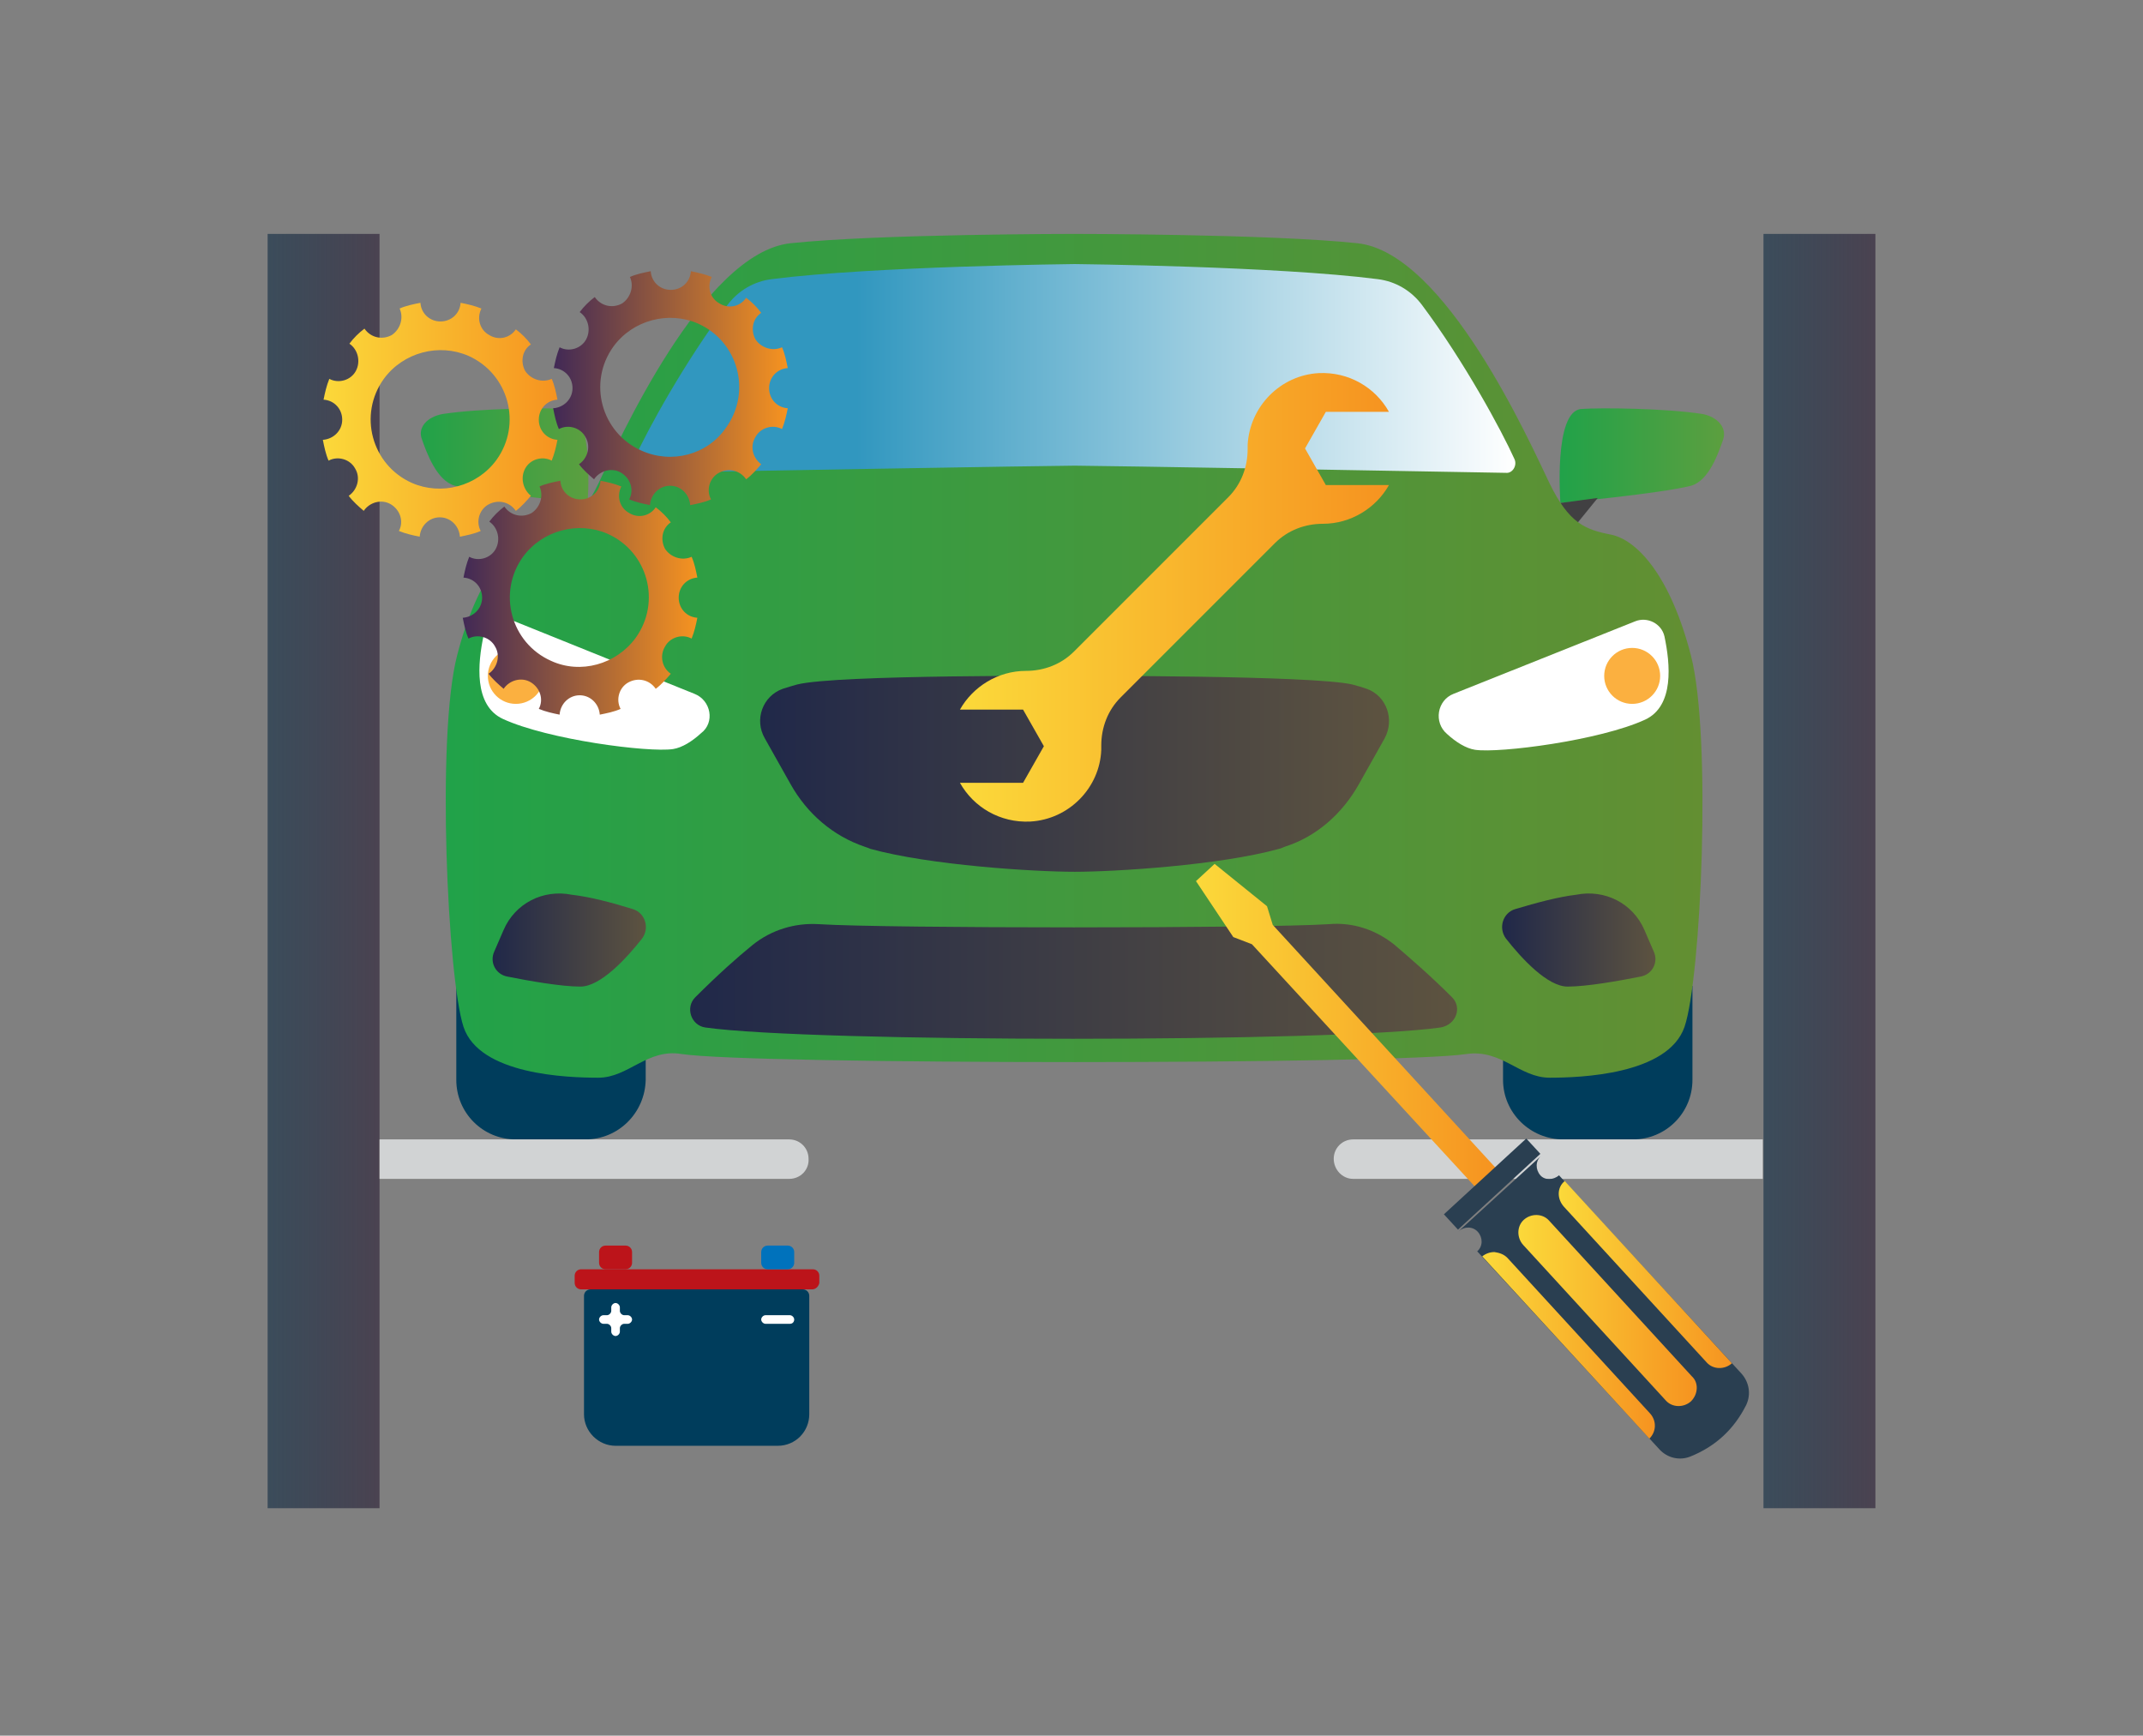 <svg enable-background="new 0 0 298.7 241.9" viewBox="0 0 298.7 241.9" xmlns="http://www.w3.org/2000/svg" xmlns:xlink="http://www.w3.org/1999/xlink"><rect x="0" y="0" width="298.7" height="241.9" fill="#808080" stroke="none"/><linearGradient id="a"><stop offset="0" stop-color="#21a249"/><stop offset="1" stop-color="#5c9f3f"/></linearGradient><linearGradient id="b" gradientUnits="userSpaceOnUse" x1="58.632" x2="82.031" xlink:href="#a" y1="63.45" y2="63.45"/><linearGradient id="c" gradientUnits="userSpaceOnUse" x1="217.425" x2="240.307" xlink:href="#a" y1="63.45" y2="63.45"/><linearGradient id="d" gradientUnits="userSpaceOnUse" x1="62.161" x2="237.294" y1="91.443" y2="91.443"><stop offset="0" stop-color="#21a249"/><stop offset="1" stop-color="#638f32"/></linearGradient><linearGradient id="e"><stop offset="0" stop-color="#202849"/><stop offset="1" stop-color="#5d5340"/></linearGradient><linearGradient id="f" gradientUnits="userSpaceOnUse" x1="68.708" x2="90.044" xlink:href="#e" y1="130.851" y2="130.851"/><linearGradient id="g" gradientUnits="userSpaceOnUse" x1="105.841" x2="193.614" xlink:href="#e" y1="107.854" y2="107.854"/><linearGradient id="h" gradientUnits="userSpaceOnUse" x1="96.349" x2="203.107" xlink:href="#e" y1="136.686" y2="136.686"/><linearGradient id="i" gradientUnits="userSpaceOnUse" x1="209.411" x2="230.747" xlink:href="#e" y1="130.851" y2="130.851"/><linearGradient id="j" gradientUnits="userSpaceOnUse" x1="88.264" x2="211.191" y1="51.393" y2="51.393"><stop offset=".253" stop-color="#3197bf"/><stop offset="1" stop-color="#fff"/></linearGradient><linearGradient id="k"><stop offset="0" stop-color="#2a3f51" stop-opacity=".8"/><stop offset="1" stop-color="#4a4250"/></linearGradient><linearGradient id="l" gradientUnits="userSpaceOnUse" x1="37.335" x2="52.891" xlink:href="#k" y1="121.381" y2="121.381"/><linearGradient id="m" gradientUnits="userSpaceOnUse" x1="245.789" x2="261.345" xlink:href="#k" y1="121.381" y2="121.381"/><linearGradient id="n"><stop offset="0" stop-color="#fbd93a"/><stop offset="1" stop-color="#f69320"/></linearGradient><linearGradient id="o" gradientUnits="userSpaceOnUse" x1="44.945" x2="77.696" xlink:href="#n" y1="58.451" y2="58.451"/><linearGradient id="p"><stop offset="0" stop-color="#402856"/><stop offset="1" stop-color="#f69320"/></linearGradient><linearGradient id="q" gradientUnits="userSpaceOnUse" x1="77.008" x2="109.759" xlink:href="#p" y1="54.019" y2="54.019"/><linearGradient id="r" gradientUnits="userSpaceOnUse" x1="64.361" x2="97.113" xlink:href="#p" y1="83.274" y2="83.274"/><linearGradient id="s" gradientUnits="userSpaceOnUse" x1="166.67" x2="208.498" xlink:href="#n" y1="142.922" y2="142.922"/><linearGradient id="t" gradientUnits="userSpaceOnUse" x1="211.522" x2="236.479" xlink:href="#n" y1="182.566" y2="182.566"/><linearGradient id="u" gradientUnits="userSpaceOnUse" x1="217.255" x2="241.404" xlink:href="#n" y1="177.628" y2="177.628"/><linearGradient id="v" gradientUnits="userSpaceOnUse" x1="206.601" x2="230.691" xlink:href="#n" y1="187.528" y2="187.528"/><linearGradient id="w" gradientUnits="userSpaceOnUse" x1="133.881" x2="193.614" xlink:href="#n" y1="83.273" y2="83.273"/><path d="m108.4 201.5h-22.6c-2.4 0-4.4-2-4.4-4.4v-16.5c0-.5.4-.9.9-.9h29.6c.5 0 .9.4.9.9v16.5c0 2.4-1.9 4.4-4.4 4.4z" fill="#003d5c"/><path d="m113.2 179.7h-32.2c-.5 0-.9-.4-.9-.9v-1c0-.5.4-.9.9-.9h32.3c.5 0 .9.4.9.9v1c-.1.5-.5.9-1 .9z" fill="#bc141a"/><path d="m87.2 173.6h-2.8c-.5 0-.9.4-.9.9v1.5c0 .5.4.9.9.9h2.8c.5 0 .9-.4.9-.9v-1.5c0-.5-.4-.9-.9-.9z" fill="#bc141a"/><path d="m109.8 173.6h-2.8c-.5 0-.9.4-.9.9v1.5c0 .5.4.9.9.9h2.8c.5 0 .9-.4.9-.9v-1.5c0-.5-.4-.9-.9-.9z" fill="#0072bc"/><path d="m110.1 184.5h-3.4c-.3 0-.6-.3-.6-.6 0-.3.3-.6.6-.6h3.4c.3 0 .6.3.6.6 0 .3-.2.6-.6.6z" fill="#fff"/><path d="m87.5 183.3h-.5c-.3 0-.6-.3-.6-.6v-.5c0-.3-.3-.6-.6-.6-.3 0-.6.3-.6.6v.5c0 .3-.3.6-.6.6h-.5c-.3 0-.6.3-.6.6 0 .3.3.6.6.6h.5c.3 0 .6.3.6.6v.5c0 .3.3.6.6.6.3 0 .6-.3.6-.6v-.5c0-.3.3-.6.6-.6h.5c.3 0 .6-.3.6-.6 0-.3-.3-.6-.6-.6z" fill="#fff"/><path d="m81.9 70.1s1-12.8-2.9-13.1c-2.8-.2-12.1-.1-17.3.7-2.2.4-3.5 1.9-2.9 3.5.7 2 2.1 5.8 4.6 6.5 4.3 1.1 18.5 2.4 18.5 2.4z" fill="url(#b)"/><path d="m76.8 69.4 3.9 4.8 1.2-4.1z" fill="#414042"/><path d="m217.5 70.1s-1-12.8 2.9-13.1c2.7-.2 11.8-.1 16.9.7 2.1.4 3.4 1.9 2.9 3.5-.7 2-2 5.8-4.5 6.5-4.3 1.1-18.2 2.4-18.2 2.4z" fill="url(#c)"/><path d="m222.7 69.4-3.9 4.8-1.3-4.1z" fill="#414042"/><path d="m81.6 158.8h-9.7c-4.6 0-8.3-3.7-8.3-8.3v-13.1h26.4v13.1c-.1 4.6-3.8 8.3-8.4 8.3z" fill="#003d5c"/><path d="m217.9 158.8h9.7c4.6 0 8.3-3.7 8.3-8.3v-13.1h-26.4v13.1c0 4.6 3.8 8.3 8.4 8.3z" fill="#003d5c"/><path d="m235.7 91.4c-2.9-11.3-7.6-16.2-11.2-16.9s-5.8-1.6-8.5-7.1c-2.7-5.6-14.5-32.2-26.8-33.5s-39.5-1.3-39.5-1.3-27.2 0-39.5 1.3-24.1 27.9-26.8 33.5-4.9 6.5-8.5 7.1c-3.6.7-8.3 5.6-11.2 16.9s-1.3 45 .9 51.7 14.5 7.1 18.8 7.1c4.2 0 6.8-4.1 11.6-3.3 9.9 1.5 99.5 1.5 109.4 0 4.9-.7 7.4 3.3 11.6 3.3s16.5-.4 18.8-7.1 3.8-40.4.9-51.7z" fill="url(#d)"/><path d="m96.8 96.7-25.3-10.2c-1.7-.7-3.7.3-4.1 2.1-.8 3.8-1.4 9.7 2.7 11.6 6.3 2.9 20.3 4.7 23.7 4.2 1.3-.2 2.7-1.1 3.9-2.2 2-1.5 1.4-4.6-.9-5.5z" fill="#fff"/><path d="m88.2 126.7c1.7.5 2.4 2.6 1.3 4.1-2.2 2.8-5.8 6.7-8.6 6.7-2.7 0-7.2-.8-10.2-1.4-1.6-.3-2.5-2-1.8-3.5l1.3-3c1.6-3.7 5.5-5.7 9.5-4.9 2.6.3 5.6 1.1 8.5 2z" fill="url(#f)"/><circle cx="71.9" cy="94.2" fill="#fbb040" r="3.9"/><path d="m190.5 96c-.6-.2-1.2-.4-2-.6-5.6-1.3-38.7-1.2-38.7-1.2s-33.2-.2-38.7 1.2c-.7.2-1.4.4-2 .6-2.8 1-4 4.3-2.5 6.9l3.6 6.4c2.3 4.1 5.9 7.2 10.3 8.7.3.1.6.2.8.3 8.3 2.3 22.9 3.2 28.5 3.2s20.2-.9 28.5-3.2c.3-.1.6-.2.8-.3 4.4-1.4 8-4.6 10.3-8.7l3.6-6.4c1.4-2.6.3-5.9-2.5-6.9z" fill="url(#g)"/><path d="m202.6 96.7 25.3-10.1c1.7-.7 3.7.3 4.1 2.1.8 3.8 1.4 9.7-2.7 11.6-6.3 2.9-20.3 4.7-23.7 4.2-1.3-.2-2.7-1.1-3.9-2.2-1.9-1.6-1.4-4.7.9-5.6z" fill="#fff"/><path d="m202.4 139c-3.1-3.1-5.9-5.5-8-7.3-2.6-2.1-5.8-3.2-9.2-2.9-9.2.6-61.8.6-71.1 0-3.3-.2-6.6.8-9.2 2.9-2.1 1.7-4.8 4.1-8 7.3-1.4 1.4-.6 3.9 1.4 4.2 14.8 2.1 87.7 2.1 102.5 0 2.2-.4 3-2.8 1.6-4.2z" fill="url(#h)"/><path d="m211.2 126.7c-1.7.5-2.4 2.6-1.3 4.1 2.2 2.8 5.8 6.7 8.6 6.7 2.7 0 7.2-.8 10.2-1.4 1.6-.3 2.5-2 1.8-3.5l-1.3-3c-1.6-3.7-5.5-5.7-9.5-4.9-2.5.3-5.5 1.1-8.5 2z" fill="url(#i)"/><path d="m211.1 64c-1.8-4-7-13.6-12.9-21.5-1.5-2-3.7-3.3-6.2-3.6-14-1.8-42.2-2.1-42.2-2.1s-28.2.3-42.2 2.1c-2.5.3-4.7 1.6-6.2 3.6-6 8-11.2 17.5-13 21.5-.4.9.3 1.9 1.3 1.9 10.5-.2 57-1 60.1-1s49.6.8 60.1 1c.9.1 1.6-1 1.2-1.9z" fill="url(#j)"/><circle cx="227.5" cy="94.2" fill="#fbb040" r="3.9"/><path d="m37.3 32.6h15.6v177.6h-15.6z" fill="url(#l)"/><path d="m245.8 32.6h15.6v177.6h-15.6z" fill="url(#m)"/><path d="m110 164.3h-57.1v-5.5h57.1c1.5 0 2.7 1.2 2.7 2.7.1 1.5-1.1 2.8-2.7 2.8z" fill="#d1d3d4"/><path d="m188.6 164.3h57.1v-5.5h-57.1c-1.5 0-2.7 1.2-2.7 2.7 0 1.5 1.2 2.8 2.7 2.8z" fill="#d1d3d4"/><path d="m73.2 65.3c.7-1.3 2.4-1.8 3.7-1.1.4-1 .6-1.9.8-2.9-1.5-.1-2.6-1.3-2.6-2.8s1.1-2.7 2.6-2.8c-.2-1-.4-2-.8-2.9-1.3.6-2.9.1-3.7-1.1-.7-1.3-.4-2.9.8-3.7-.6-.8-1.3-1.5-2.1-2.1-.8 1.2-2.4 1.6-3.7.8-1.3-.7-1.8-2.3-1.1-3.7-1-.4-1.9-.6-2.9-.8-.1 1.5-1.3 2.6-2.8 2.6s-2.7-1.1-2.8-2.6c-1 .2-2 .4-2.9.8.6 1.3.1 2.9-1.1 3.7-1.3.7-2.9.4-3.8-.9-.8.6-1.5 1.3-2.1 2.1 1.2.8 1.6 2.5.9 3.8s-2.4 1.8-3.7 1.1c-.4 1-.6 1.9-.8 2.9 1.5.1 2.6 1.3 2.6 2.8s-1.2 2.7-2.7 2.8c.2 1 .4 2 .8 2.9 1.3-.7 3-.2 3.7 1.1.8 1.3.3 3-.9 3.8.6.8 1.4 1.5 2.1 2.1.8-1.2 2.5-1.7 3.8-.9s1.8 2.4 1.1 3.7c1 .4 1.9.6 2.9.8.1-1.5 1.3-2.7 2.8-2.7s2.7 1.2 2.8 2.7c1-.2 2-.4 2.9-.8-.7-1.3-.2-3 1.1-3.7s2.9-.4 3.8.9c.8-.6 1.5-1.4 2.1-2.1-1.1-.9-1.5-2.5-.8-3.8zm-15.8 2c-5.6-2.5-7.5-9.5-3.9-14.5 2.7-3.7 7.7-5 11.8-3.2 5.6 2.5 7.5 9.5 3.9 14.5-2.7 3.7-7.7 5-11.8 3.2z" fill="url(#o)"/><path d="m105.3 60.9c.7-1.3 2.4-1.8 3.7-1.1.4-1 .6-1.9.8-2.9-1.5-.1-2.6-1.3-2.6-2.8s1.1-2.7 2.6-2.8c-.2-1-.4-2-.8-2.9-1.3.6-2.9.1-3.7-1.1-.7-1.3-.4-2.9.8-3.7-.6-.8-1.3-1.5-2.1-2.1-.8 1.2-2.4 1.6-3.7.8-1.3-.7-1.8-2.3-1.1-3.7-1-.4-1.9-.6-2.9-.8-.1 1.5-1.3 2.6-2.8 2.6s-2.7-1.1-2.8-2.6c-1 .2-2 .4-2.9.8.6 1.3.1 2.9-1.1 3.7-1.3.7-2.9.4-3.8-.9-.8.6-1.5 1.3-2.1 2.1 1.2.8 1.6 2.5.9 3.8s-2.4 1.8-3.7 1.1c-.4 1-.6 1.9-.8 2.9 1.5.1 2.6 1.3 2.6 2.8s-1.2 2.7-2.7 2.8c.2 1 .4 2 .8 2.9 1.3-.7 3-.2 3.7 1.1.8 1.3.3 3-.9 3.8.6.8 1.4 1.5 2.1 2.1.8-1.2 2.5-1.7 3.8-.9s1.8 2.4 1.1 3.7c1 .4 1.9.6 2.9.8.1-1.5 1.3-2.7 2.8-2.7s2.7 1.2 2.8 2.7c1-.2 2-.4 2.9-.8-.7-1.3-.2-3 1.1-3.7s2.9-.4 3.8.9c.8-.6 1.5-1.4 2.1-2.1-1.2-.9-1.6-2.5-.8-3.8zm-15.9 1.9c-5.6-2.5-7.5-9.5-3.9-14.5 2.7-3.7 7.7-5 11.8-3.2 5.6 2.5 7.5 9.5 3.9 14.5-2.6 3.8-7.6 5.1-11.8 3.2z" fill="url(#q)"/><path d="m92.7 90.1c.7-1.3 2.4-1.8 3.7-1.1.4-1 .6-1.9.8-2.9-1.5-.1-2.6-1.3-2.6-2.8s1.1-2.7 2.6-2.8c-.2-1-.4-2-.8-2.9-1.3.6-2.9.1-3.7-1.1-.7-1.3-.4-2.9.8-3.7-.6-.8-1.3-1.5-2.1-2.1-.8 1.2-2.4 1.6-3.7.8-1.3-.7-1.8-2.3-1.1-3.7-1-.4-1.9-.6-2.9-.8-.1 1.5-1.3 2.6-2.8 2.6s-2.7-1.1-2.8-2.6c-1 .2-2 .4-2.9.8.6 1.3.1 2.9-1.1 3.7-1.3.7-2.9.4-3.8-.9-.8.6-1.5 1.3-2.1 2.1 1.2.8 1.6 2.5.9 3.8s-2.4 1.8-3.7 1.1c-.4 1-.6 1.9-.8 2.9 1.5.1 2.6 1.3 2.6 2.8s-1.2 2.7-2.7 2.8c.2 1 .4 2 .8 2.9 1.3-.7 3-.2 3.7 1.1.8 1.3.3 3-.9 3.8.6.8 1.4 1.5 2.1 2.1.8-1.2 2.5-1.7 3.8-.9s1.8 2.4 1.1 3.7c1 .4 1.9.6 2.9.8.1-1.5 1.3-2.7 2.8-2.7s2.7 1.2 2.8 2.7c1-.2 2-.4 2.9-.8-.7-1.3-.2-3 1.1-3.7s2.9-.4 3.8.9c.8-.6 1.5-1.4 2.1-2.1-1.2-.8-1.6-2.5-.8-3.8zm-15.9 2c-5.6-2.5-7.5-9.5-3.9-14.5 2.7-3.7 7.7-5 11.8-3.2 5.6 2.5 7.5 9.5 3.9 14.5-2.7 3.7-7.7 5.1-11.8 3.2z" fill="url(#r)"/><path d="m169.3 120.4-1.3 1.2-1.3 1.2 5.2 7.8 2.6 1 31.1 33.8 1.4-1.3 1.5-1.3-31.1-33.9-.8-2.6z" fill="url(#s)"/><path d="m200.2 163.7h15.6v2.9h-15.6z" fill="#2a3f51" transform="matrix(.736 -.677 .677 .736 -56.915 184.291)"/><path d="m217.3 163.8 25.4 27.6c1.1 1.2 1.4 2.9.7 4.4-1.7 3.4-4.3 5.8-7.8 7.2-1.5.6-3.2.2-4.3-1l-25.4-27.6c.8-.7.8-1.9.1-2.7s-1.9-.8-2.7-.1l11.5-10.5c-.8.7-.8 1.9-.1 2.7.6.7 1.8.7 2.6 0z" fill="#2a3f51"/><path d="m235.7 195.3c-1 .9-2.6.9-3.5-.1l-19.9-21.7c-.9-1-.9-2.6.1-3.5 1-.9 2.6-.9 3.5.1l19.9 21.7c1 .9.9 2.5-.1 3.5z" fill="url(#t)"/><path d="m218.1 164.6 23.3 25.4c-1 .9-2.6.9-3.5-.1l-19.9-21.7c-1-1.1-1-2.7.1-3.6z" fill="url(#u)"/><path d="m210.1 175.3 19.9 21.7c.9 1 .9 2.5-.1 3.5l-23.3-25.4c.5-.4 1.1-.6 1.7-.6.7.1 1.3.3 1.8.8z" fill="url(#v)"/><path d="m153.5 104.5c0-.2 0-.4 0-.6 0-2.5.9-4.9 2.7-6.7l21.5-21.5c1.8-1.8 4.2-2.7 6.7-2.7 3.9 0 7.4-2.2 9.2-5.4h-8.8l-2.9-5.1 2.9-5.1h8.8c-1.9-3.4-5.6-5.6-9.8-5.4-5.3.3-9.6 4.6-9.9 10v.6c0 2.5-.9 4.9-2.7 6.7l-21.5 21.5c-1.8 1.8-4.2 2.7-6.7 2.7-3.9 0-7.4 2.2-9.2 5.4h8.8l2.9 5.1-2.9 5.1h-8.8c1.9 3.4 5.6 5.6 9.8 5.4 5.4-.3 9.7-4.7 9.9-10z" fill="url(#w)"/></svg>